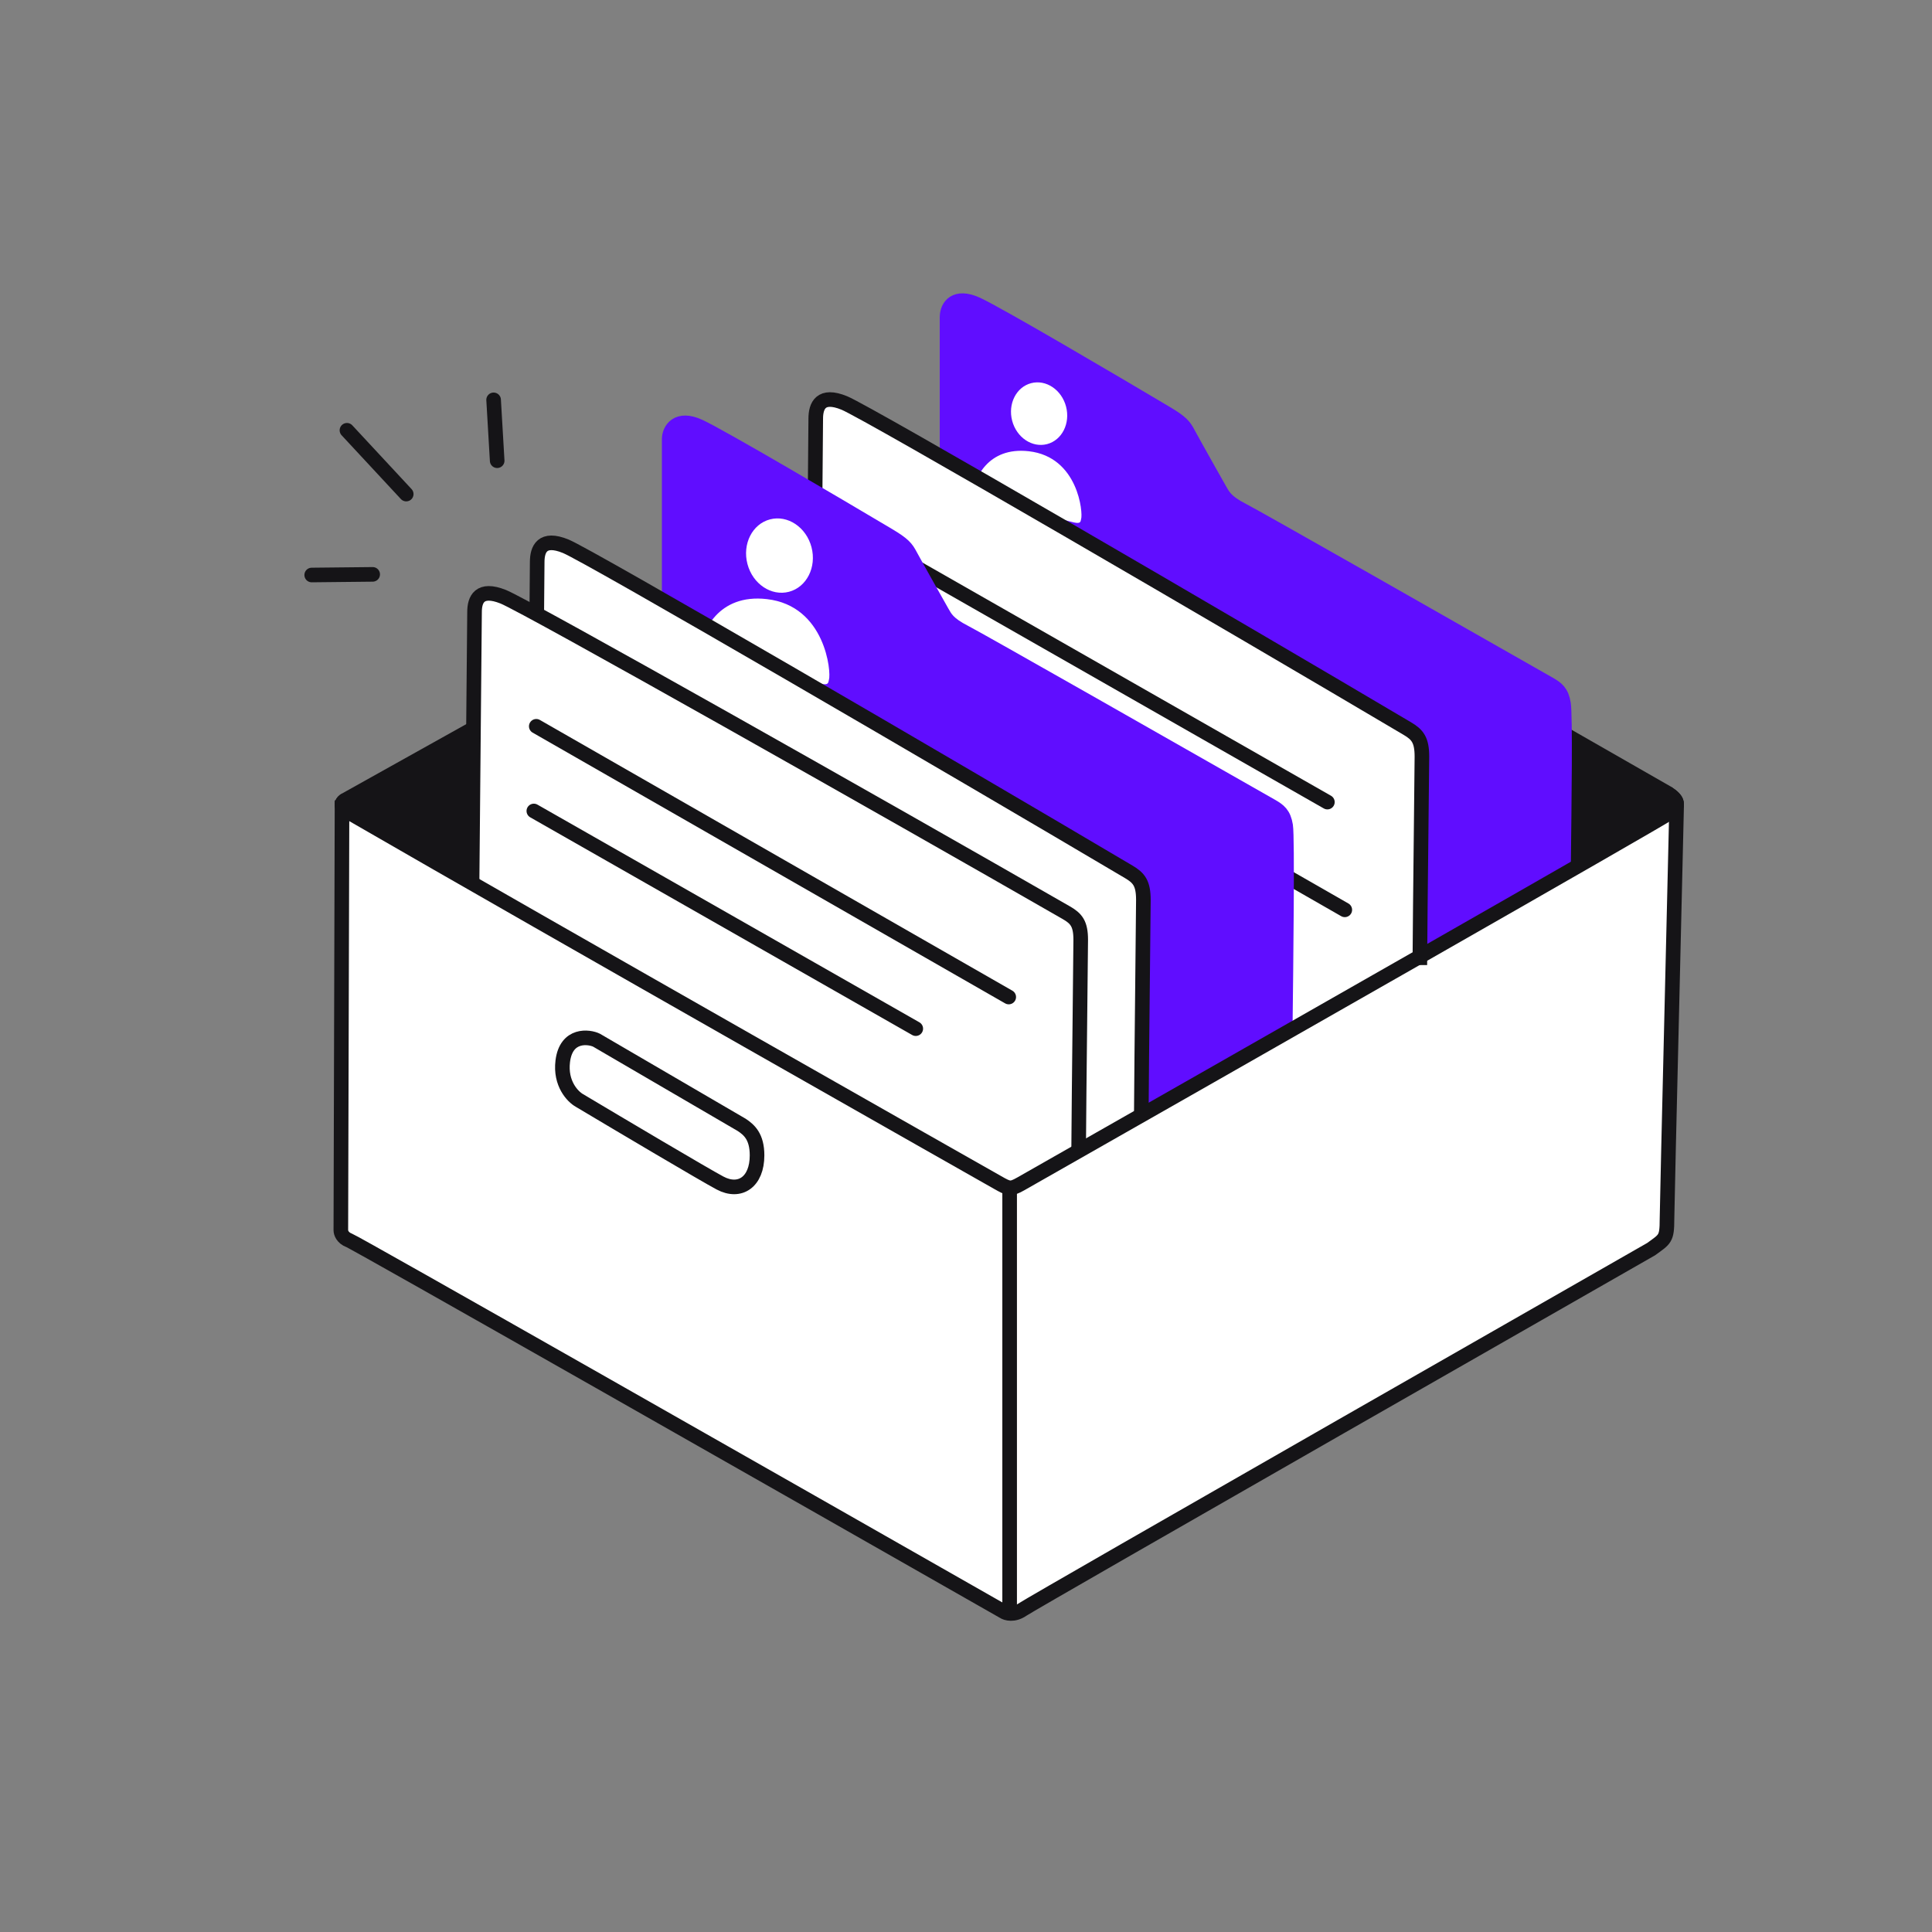 <?xml version="1.0" encoding="UTF-8"?> <svg xmlns="http://www.w3.org/2000/svg" width="172" height="172" viewBox="0 0 172 172" fill="none"><rect x="0" y="0" width="172" height="172" fill="#808080" stroke="none"/><path d="M27.75 51.191L33.178 51.134" stroke="#151417" stroke-width="1.3" stroke-linecap="round"></path><path d="M30.888 38.307L36.165 43.986" stroke="#151417" stroke-width="1.3" stroke-linecap="round"></path><path d="M43.945 35.598L44.262 41.016" stroke="#151417" stroke-width="1.3" stroke-linecap="round"></path><path d="M30.344 109.519L30.448 71.899L148.58 71.191C148.58 71.191 149.265 71.191 149.265 71.741C149.265 72.291 148.407 107.382 148.407 108.555C148.407 110.309 148.232 110.309 146.989 111.21C146.989 111.21 91.999 142.626 91.032 143.295C90.257 143.831 89.58 143.632 89.338 143.466C70.181 132.55 31.713 110.66 31.098 110.432C30.483 110.204 30.339 109.728 30.344 109.519Z" fill="white" stroke="#151417" stroke-width="1.3"></path><path d="M90.878 37.664L30.756 71.236C30.083 71.642 30.634 72.106 31.099 72.375C49.791 83.175 87.671 104.649 88.822 105.298L88.836 105.306C89.803 105.851 89.96 105.939 90.878 105.417C109.754 94.682 147.737 73.046 148.656 72.381C149.576 71.716 149.401 71.252 148.425 70.61L90.878 37.664Z" fill="#151417"></path><path d="M148.656 72.362C149.576 71.697 149.401 71.232 148.425 70.591L90.878 37.645L30.756 71.216C30.083 71.623 30.634 72.087 31.099 72.356" stroke="#151417" stroke-width="1.3"></path><path d="M84.313 28.655V56.923L111.275 92.417L127.718 83.944L139.258 77.308V63.625L138.875 61.998L137.407 61.073L110.349 45.693L109.137 45.023L105.563 38.642C105.287 38.344 104.702 37.729 104.574 37.653C104.415 37.557 98.001 33.76 97.746 33.632C97.542 33.53 90.365 29.506 86.802 27.506L85.717 27.219L84.887 27.506L84.313 28.655Z" fill="#600DFF"></path><path d="M66.045 100.152L53.106 92.605C52.462 92.289 50.406 91.994 50.1 94.481C49.856 96.47 50.987 97.636 51.584 97.971C55.168 100.108 62.691 104.571 64.104 105.322C65.871 106.26 67.398 105.227 67.398 102.857C67.398 101.194 66.696 100.588 66.045 100.152Z" stroke="#151417" stroke-width="1.3"></path><path d="M139.194 77.313C139.265 71.349 139.363 63.693 139.194 62.648C139.025 61.603 138.606 61.292 137.888 60.883C129.324 56.001 111.877 46.074 110.606 45.425C109.113 44.662 108.889 44.128 108.595 43.625C108.595 43.625 106.265 39.505 105.771 38.578C105.425 37.928 105.193 37.609 103.795 36.778C99.007 33.931 88.944 28.011 86.995 27.108C85.047 26.204 84.313 27.27 84.313 28.237V52.502" stroke="#600DFF" stroke-width="1.3"></path><path d="M89.885 105.926V143.797" stroke="#151417" stroke-width="1.3"></path><ellipse cx="92.508" cy="36.825" rx="2.48" ry="2.804" transform="rotate(-14.696 92.508 36.825)" fill="white"></ellipse><path d="M91.593 40.173C87.93 39.757 86.712 42.639 86.57 44.029C86.592 44.218 86.896 44.321 87.046 44.349C89.529 44.99 94.908 46.344 95.588 46.506C96.268 46.667 96.188 46.388 96.247 46.214C96.432 45.665 95.991 40.673 91.593 40.173Z" fill="white"></path><path d="M112.697 93.846L72.519 63.097L72.604 36.827L73.048 35.802L74.35 35.473L76.95 36.827L124.794 64.586L125.767 65.202L126.402 66.269V86.037L112.697 93.846Z" fill="white"></path><path d="M79.211 49.172L118.173 71.408" stroke="#151417" stroke-width="1.3" stroke-linecap="round"></path><path d="M77.661 56.898L119.723 81" stroke="#151417" stroke-width="1.3" stroke-linecap="round"></path><path d="M72.404 63.161L72.623 37.281C72.623 36.136 73.062 35.011 75.171 35.877C77.28 36.743 109.451 55.486 125.294 64.865C126.195 65.398 126.589 65.874 126.589 67.363C126.589 68.584 126.44 79.932 126.403 85.916" stroke="#151417" stroke-width="1.3"></path><path d="M59.567 39.088L59.568 84.507L94.322 103L105.477 97.007L114.512 91.846V74.059L114.129 72.431L112.661 71.506L85.604 56.127L84.391 55.457L80.818 49.075C80.541 48.777 79.956 48.163 79.829 48.086C79.669 47.99 73.256 44.193 73 44.066C72.796 43.964 65.619 39.939 62.056 37.94L60.971 37.652L60.142 37.94L59.567 39.088Z" fill="#600DFF"></path><path d="M114.418 91.882C114.489 85.918 114.627 74.554 114.457 73.509C114.288 72.464 113.869 72.153 113.151 71.744C104.587 66.862 87.14 56.935 85.87 56.286C84.377 55.523 84.152 54.989 83.858 54.486C83.858 54.486 81.528 50.366 81.034 49.439C80.688 48.789 80.456 48.47 79.058 47.639C74.27 44.792 64.207 38.872 62.258 37.969C60.31 37.065 59.576 38.249 59.576 39.098V60.013" stroke="#600DFF" stroke-width="1.3"></path><ellipse cx="69.394" cy="49.462" rx="2.948" ry="3.332" transform="rotate(-14.696 69.394 49.462)" fill="white"></ellipse><path d="M68.266 53.336C63.913 52.841 62.465 56.266 62.296 57.918C62.322 58.143 62.683 58.266 62.861 58.299C65.813 59.061 72.206 60.67 73.015 60.862C73.823 61.054 73.728 60.722 73.797 60.516C74.018 59.863 73.494 53.93 68.266 53.336Z" fill="white"></path><path d="M95.486 103.001L47.72 75.855L47.805 49.585L48.249 48.559L49.551 48.23L52.151 49.585L99.996 77.343L100.969 77.96L101.604 79.027V99.511L95.486 103.001Z" fill="white"></path><path d="M47.606 75.919L47.825 50.039C47.825 48.894 48.264 47.769 50.373 48.635C52.482 49.501 84.653 68.244 100.496 77.622C101.397 78.156 101.791 78.632 101.791 80.121C101.791 81.342 101.642 93.419 101.605 99.403" stroke="#151417" stroke-width="1.3"></path><path d="M89.908 105.872L42.143 79.533L42.228 54.045L42.672 53.05L43.974 52.73L46.574 54.045L94.418 80.978L95.391 81.576L96.026 82.611V102.486L89.908 105.872Z" fill="white"></path><path d="M47.742 64.66L89.805 88.762" stroke="#151417" stroke-width="1.3" stroke-linecap="round"></path><path d="M47.526 72.199L81.528 91.578" stroke="#151417" stroke-width="1.3" stroke-linecap="round"></path><path d="M42.024 78.811L42.247 54.486C42.247 53.375 42.687 52.284 44.796 53.124C46.904 53.964 79.075 72.15 94.918 81.249C95.82 81.767 96.213 82.228 96.213 83.673C96.213 84.858 96.065 96.576 96.028 102.382" stroke="#151417" stroke-width="1.3"></path><path d="M30.756 71.215C30.083 71.622 30.634 72.086 31.099 72.355C49.791 83.154 87.671 104.629 88.822 105.278C89.802 105.83 89.956 105.921 90.878 105.397C109.754 94.662 147.737 73.026 148.656 72.361C149.576 71.696 149.401 71.231 148.425 70.59" stroke="#151417" stroke-width="1.3"></path></svg> 